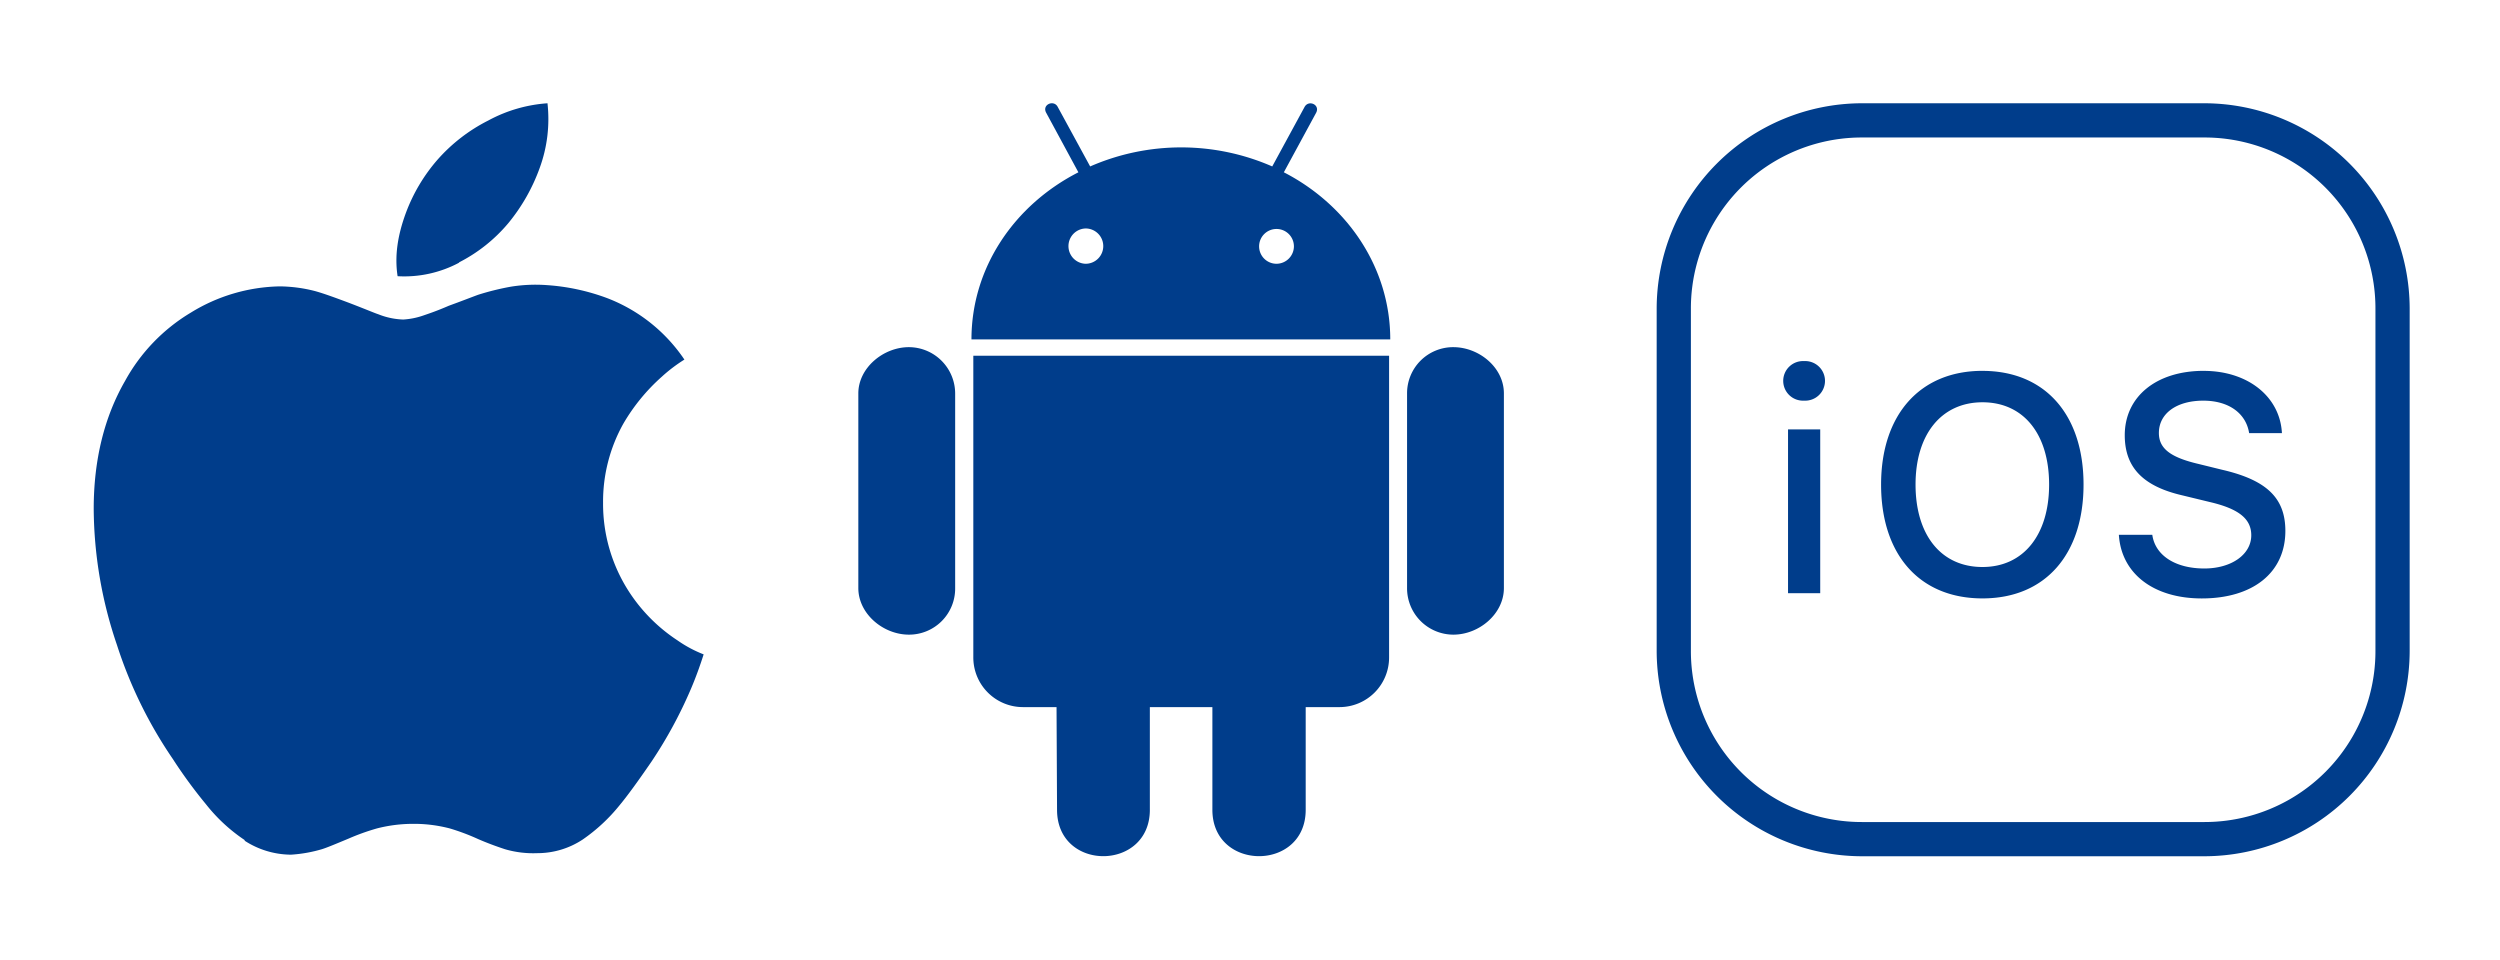 <?xml version="1.0" encoding="UTF-8"?> <svg xmlns="http://www.w3.org/2000/svg" xmlns:xlink="http://www.w3.org/1999/xlink" width="667" height="256" viewBox="0 0 667 256"><defs><clipPath id="clip-autre"><rect width="667" height="256"></rect></clipPath></defs><g id="autre" clip-path="url(#clip-autre)"><path id="Icon_simple-apple" data-name="Icon simple-apple" d="M43.7,196.612a44.9,44.9,0,0,1-10.385-9.6,128.77,128.77,0,0,1-8.883-12.139,117.422,117.422,0,0,1-14.86-30.355,114.142,114.142,0,0,1-6.2-36.291c0-13.107,2.838-24.544,8.365-34.145A48.257,48.257,0,0,1,29.267,55.866a46.747,46.747,0,0,1,23.71-7.013,39.149,39.149,0,0,1,9.434,1.252c2.421.668,5.343,1.753,8.933,3.089,4.592,1.753,7.1,2.838,7.931,3.089A19.556,19.556,0,0,0,85.953,57.7a19.981,19.981,0,0,0,5.385-1.085c1.211-.417,3.506-1.169,6.762-2.588,3.222-1.169,5.777-2.171,7.806-2.922a69.669,69.669,0,0,1,8.766-2.171,41.376,41.376,0,0,1,9.584-.417,56.853,56.853,0,0,1,16.2,3.506,43.691,43.691,0,0,1,20.512,16.363,41.086,41.086,0,0,0-6.053,4.592,51.113,51.113,0,0,0-10.269,12.564,42.571,42.571,0,0,0-5.376,21.038,43.086,43.086,0,0,0,7.013,23.876,44.5,44.5,0,0,0,12.806,12.823,32.815,32.815,0,0,0,7.013,3.757c-1,3.131-2.1,6.178-3.381,9.183a118.457,118.457,0,0,1-10.436,19.285c-3.607,5.259-6.445,9.183-8.6,11.771a46.543,46.543,0,0,1-9.851,9.158,21.931,21.931,0,0,1-12.122,3.64,26.877,26.877,0,0,1-8.632-1.06c-2.421-.793-4.809-1.686-7.146-2.7a57.938,57.938,0,0,0-7.555-2.838,37.73,37.73,0,0,0-9.718-1.227,38.961,38.961,0,0,0-9.684,1.211,60.169,60.169,0,0,0-7.572,2.713c-3.506,1.461-5.8,2.421-7.138,2.838A37.325,37.325,0,0,1,56,200.477a22.955,22.955,0,0,1-12.406-3.757ZM100.922,42.5A31.091,31.091,0,0,1,84.45,46.14c-.835-5.393,0-10.936,2.254-17.006a45.971,45.971,0,0,1,8.348-14.025A45.154,45.154,0,0,1,108.661,4.59,38.713,38.713,0,0,1,124.439,0a37.951,37.951,0,0,1-2.087,17.281A49.574,49.574,0,0,1,114,31.973a42.114,42.114,0,0,1-13.241,10.519Z" transform="translate(21.63 27.552)" fill="#003d8b"></path><path id="Icon_awesome-android" data-name="Icon awesome-android" d="M28.087,79.652v51.942a12.291,12.291,0,0,1-12.335,12.425c-6.863,0-13.5-5.562-13.5-12.425V79.652c0-6.773,6.639-12.335,13.5-12.335A12.386,12.386,0,0,1,28.087,79.652Zm4.844,70.422a13.247,13.247,0,0,0,13.277,13.277h8.926l.135,27.406c0,16.552,24.76,16.417,24.76,0V163.351H96.715v27.406c0,16.462,24.895,16.507,24.895,0V163.351h9.061a13.228,13.228,0,0,0,13.187-13.277V69.6H32.931v80.47ZM144.171,65.253H32.437c0-19.2,11.483-35.884,28.528-44.586L52.4,4.834c-1.256-2.2,1.929-3.588,3.005-1.7l8.7,15.968a60.6,60.6,0,0,1,48.578,0L121.34,3.174c1.121-1.929,4.261-.493,3.005,1.7l-8.567,15.789c16.91,8.7,28.393,25.388,28.393,44.586ZM67.6,40.359a4.709,4.709,0,0,0-4.71-4.71,4.712,4.712,0,0,0,0,9.42A4.709,4.709,0,0,0,67.6,40.359Zm50.866,0a4.643,4.643,0,1,0-4.575,4.71A4.682,4.682,0,0,0,118.469,40.359Zm42.523,26.958a12.3,12.3,0,0,0-12.335,12.335v51.942a12.376,12.376,0,0,0,12.335,12.425c6.908,0,13.5-5.562,13.5-12.425V79.652C174.493,72.744,167.855,67.317,160.992,67.317Z" transform="translate(226.75 25.305)" fill="#003d8b"></path><path id="icons8-logo-ios" d="M57.791,3A54.861,54.861,0,0,0,3,57.791v91.318A54.861,54.861,0,0,0,57.791,203.9h91.318A54.86,54.86,0,0,0,203.9,149.108V57.791A54.861,54.861,0,0,0,149.108,3Zm0,9.132h91.318a45.591,45.591,0,0,1,45.659,45.659v91.318a45.591,45.591,0,0,1-45.659,45.659H57.791a45.591,45.591,0,0,1-45.659-45.659V57.791A45.591,45.591,0,0,1,57.791,12.132ZM42.336,71.791a5.283,5.283,0,1,0,0,10.55,5.283,5.283,0,1,0,0-10.55Zm47.585,2.6c-16.615,0-27.047,11.636-27.047,30.338,0,18.66,10.231,30.374,27.047,30.374,16.775,0,26.967-11.754,26.967-30.374C116.889,86.073,106.614,74.4,89.921,74.4Zm59.036,0c-12.638,0-21.072,6.861-21.072,17.175,0,8.506,4.775,13.569,15.249,16.017l7.464,1.81c7.666,1.8,11.04,4.449,11.04,8.864,0,5.137-5.3,8.864-12.52,8.864-7.74,0-13.118-3.488-13.885-8.98h-8.918c.644,10.355,9.268,16.97,22.107,16.97,13.725,0,22.312-6.937,22.312-18.014,0-8.707-4.894-13.526-16.774-16.292l-6.376-1.57c-7.543-1.767-10.594-4.134-10.594-8.267,0-5.219,4.738-8.624,11.843-8.624,6.744,0,11.39,3.322,12.235,8.659h8.749C169.3,81.257,160.714,74.4,148.957,74.4ZM89.921,82.778c11,0,17.782,8.513,17.782,21.956,0,13.36-6.787,21.991-17.782,21.991-11.113,0-17.853-8.627-17.853-21.991C72.068,91.291,79,82.783,89.921,82.778ZM38.047,90.01v43.7h8.588V90.01Z" transform="translate(439 24.551)" fill="#003d8b"></path></g></svg> 